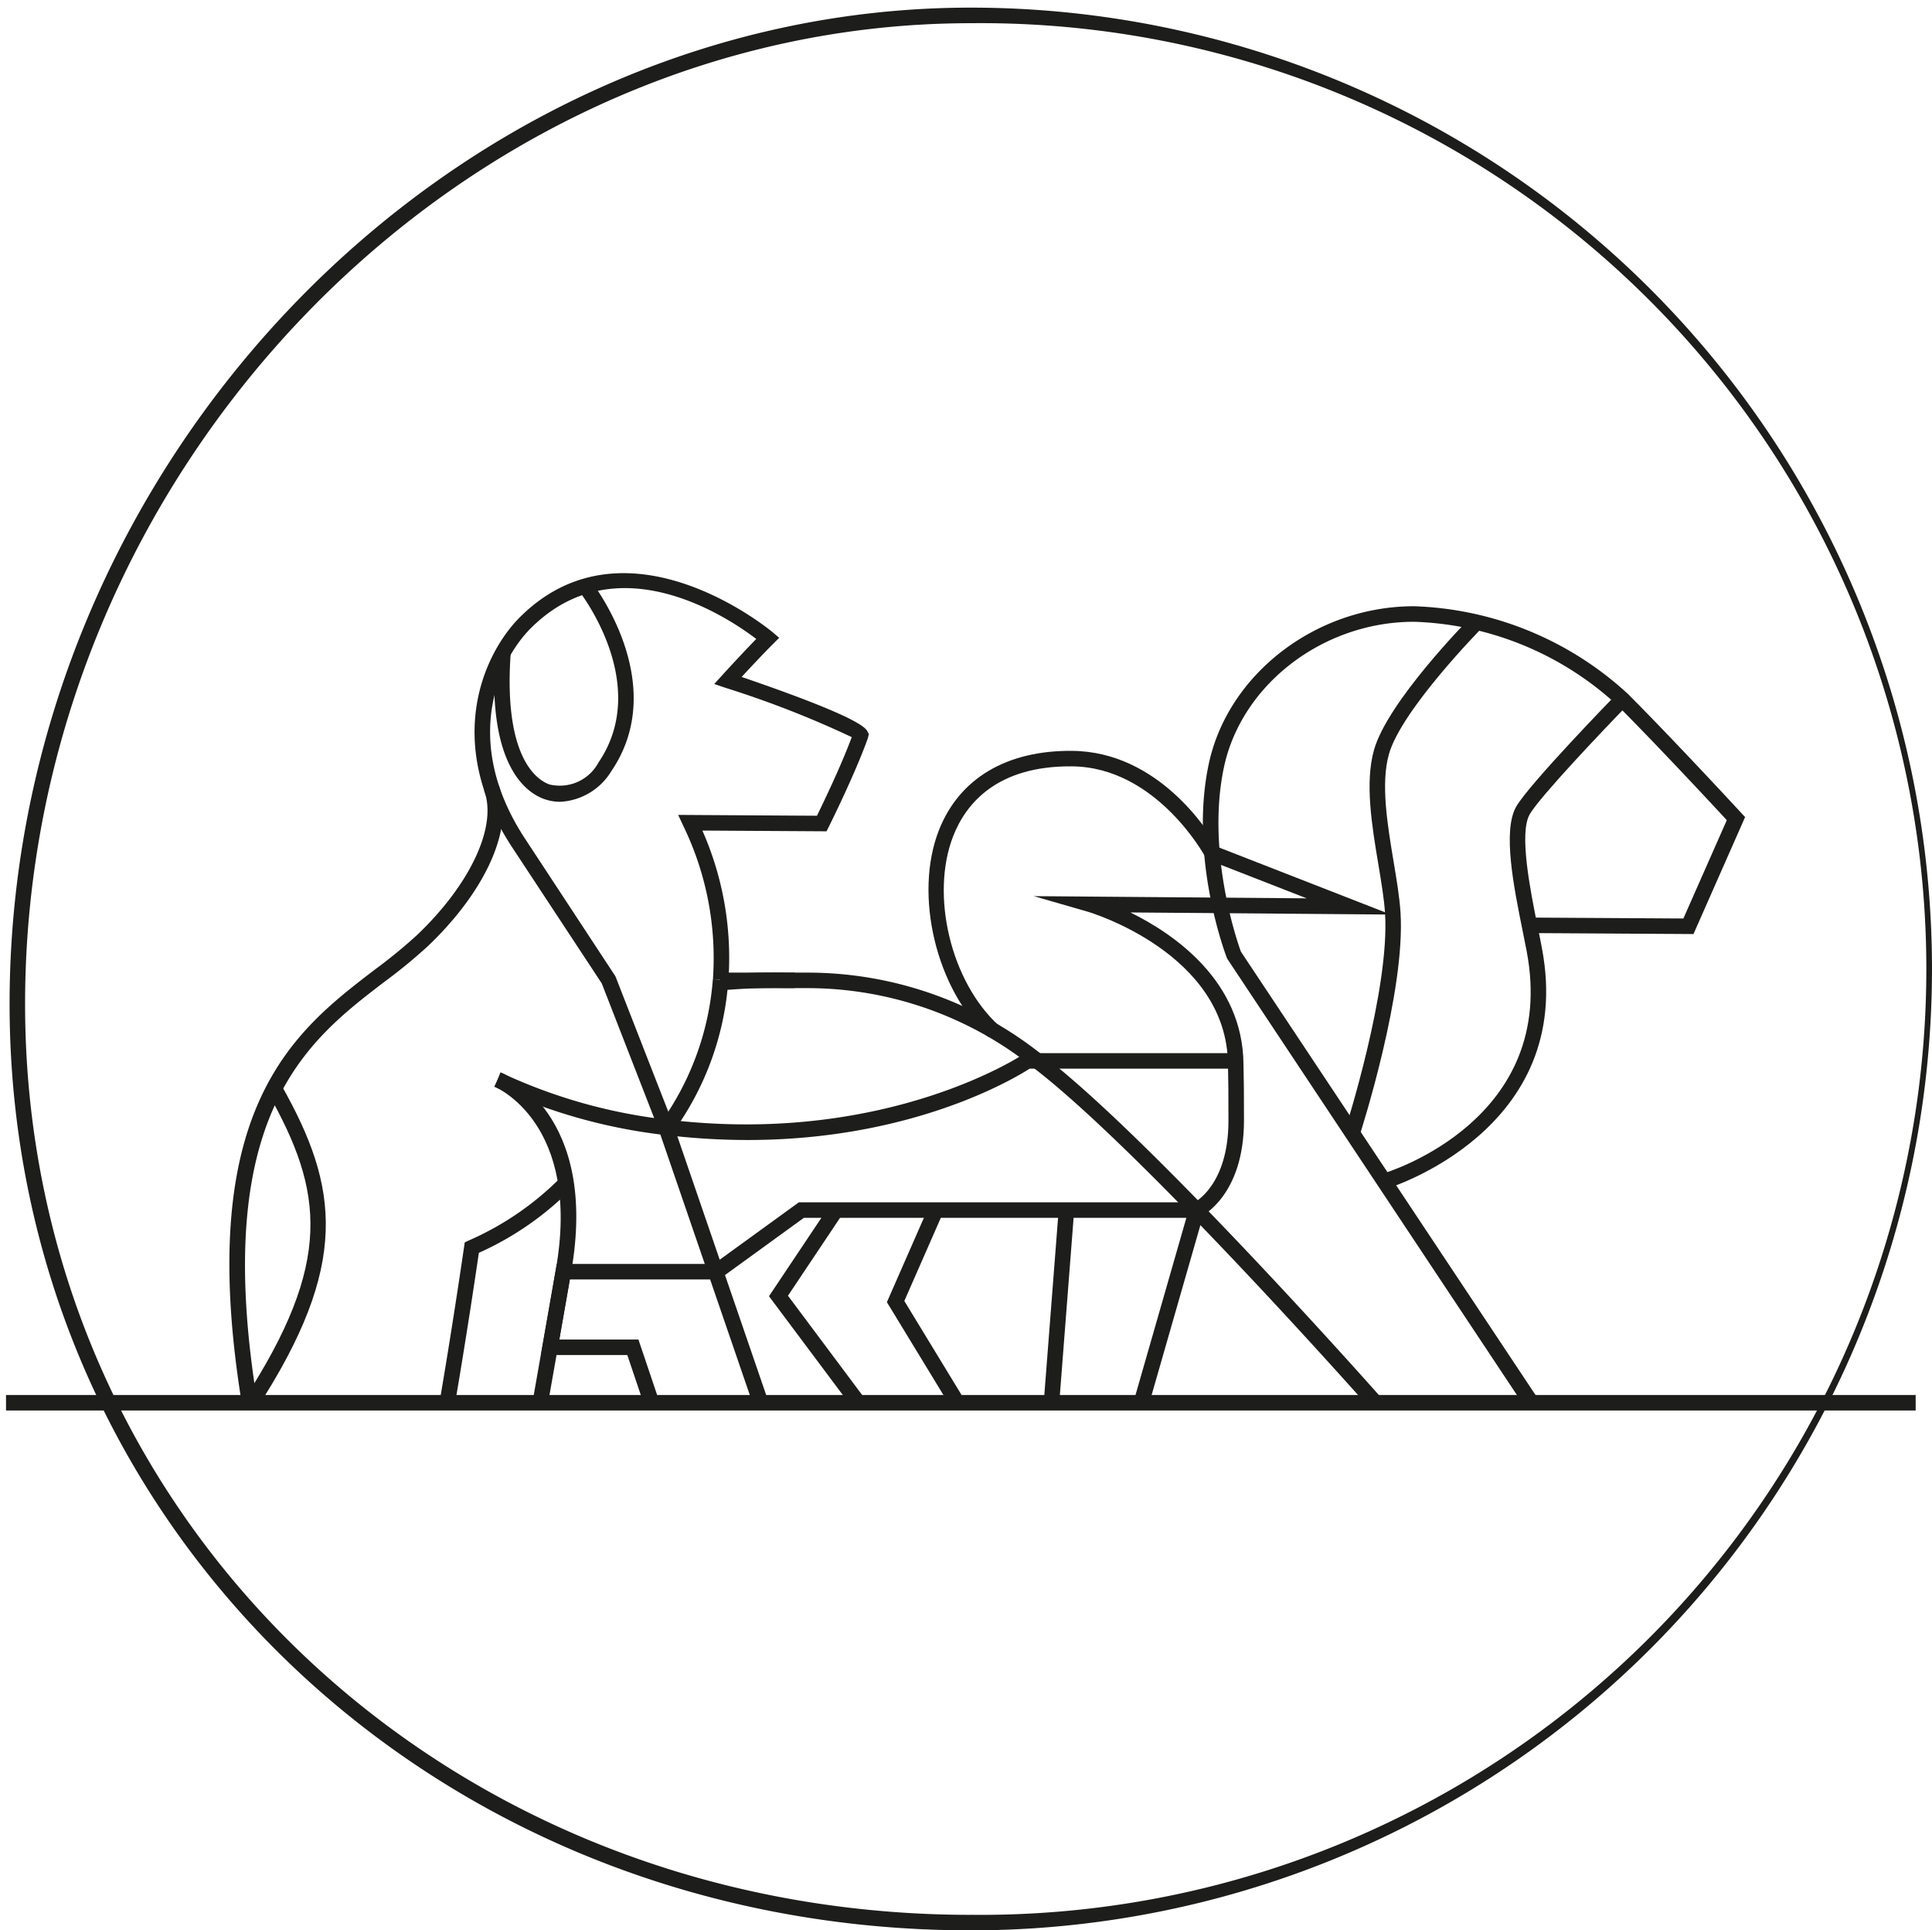 <?xml version="1.0" encoding="UTF-8"?> <svg xmlns="http://www.w3.org/2000/svg" width="131.916" height="131.782" viewBox="0 0 131.916 131.782"><g id="Group_2" data-name="Group 2" transform="translate(676.109 48)"><path id="Pfad_1" data-name="Pfad 1" d="M70.584,3.937a65.63,65.63,0,1,1,0,131.261c-36.8,0-65.63-27.779-65.63-63.241C4.954,35.086,35.009,3.937,70.584,3.937Zm0,130.2A64.572,64.572,0,1,0,70.584,5C35.583,5,6.012,35.66,6.012,71.956,6.012,106.825,34.376,134.139,70.584,134.139Z" transform="translate(-680.408 -51.416)" fill="#1d1d1b"></path><path id="Pfad_21" data-name="Pfad 21" d="M130.389-2.942H0V-4H130.389Z" transform="translate(-675.698 51.234)" fill="#1d1d1b"></path><path id="Pfad_2" data-name="Pfad 2" d="M341.9,515.681l-.822-.666a19.293,19.293,0,0,0,3.547-9.782l1.055.082A19.993,19.993,0,0,1,341.9,515.681Z" transform="translate(-972.06 -486.385)" fill="#1d1d1b"></path><path id="Pfad_3" data-name="Pfad 3" d="M259.521,315.036a3.263,3.263,0,0,1-1.071-.181c-1.2-.414-3.917-2.219-3.368-10.022l1.056.074c-.512,7.271,1.9,8.686,2.658,8.947a3,3,0,0,0,3.343-1.511c3.636-5.358-1.282-11.63-1.332-11.693l.826-.662c.055.069,5.46,6.94,1.382,12.949A4.348,4.348,0,0,1,259.521,315.036Z" transform="translate(-897.378 -308.298)" fill="#1d1d1b"></path><path id="Pfad_4" data-name="Pfad 4" transform="translate(-676.109 -48)" fill="#1d1d1b"></path><path id="Pfad_5" data-name="Pfad 5" d="M119.246,447.389c-3.339-20.324,3.541-25.582,9.069-29.806a34.8,34.8,0,0,0,2.89-2.37c3.644-3.478,5.474-7.436,4.554-9.85l.989-.377c1.086,2.851-.8,7.166-4.812,10.993a35.546,35.546,0,0,1-2.978,2.446c-5.3,4.053-11.9,9.1-8.667,28.794Z" transform="translate(-778.816 -399.401)" fill="#1d1d1b"></path><path id="Pfad_6" data-name="Pfad 6" d="M126.483,582.484l-.887-.578c6.158-9.454,5.459-14.285,1.712-20.941l.922-.519C132.107,567.332,132.9,572.631,126.483,582.484Z" transform="translate(-785.088 -534.293)" fill="#1d1d1b"></path><path id="Pfad_23" data-name="Pfad 23" d="M-.668,8.114-3.783-.956l1-.344L.333,7.771Z" transform="translate(-623.957 39.96)" fill="#1d1d1b"></path><path id="Pfad_24" data-name="Pfad 24" d="M-.4,8.9-3.783-.956l1-.344L.6,8.552Z" transform="translate(-627.34 30.108)" fill="#1d1d1b"></path><path id="Pfad_7" data-name="Pfad 7" d="M257.488,333.8l-3.906-10.035-6.207-9.426c-4.627-7.178-1.795-13.159.608-15.562,7.305-7.305,17.179.94,17.278,1.024l.437.372-.406.406c-.716.716-1.6,1.662-2.158,2.266,5.4,1.849,8.288,3.094,8.584,3.706l.1.2-.067.28c-.88,2.461-2.6,5.911-2.673,6.057l-.147.295-8.478-.051a21.5,21.5,0,0,1,1.776,10.226l-1.055-.082a20.667,20.667,0,0,0-2.019-10.454l-.355-.759,9.477.057c.419-.856,1.645-3.4,2.376-5.366a67.828,67.828,0,0,0-8.623-3.367l-.766-.259.543-.6c.014-.015,1.244-1.368,2.324-2.477-1.928-1.47-9.541-6.582-15.4-.726-2.179,2.179-4.729,7.629-.47,14.236l6.255,9.521,3.957,10.134Z" transform="translate(-888.604 -304.631)" fill="#1d1d1b"></path><path id="Pfad_8" data-name="Pfad 8" d="M265.608,576.3l-1.237-3.667h-5.9l1.01-5.784c1.8-10.039-4.1-12.5-4.161-12.529l.391-.984c.277.11,6.76,2.817,4.813,13.7l-.793,4.541h5.4l1.48,4.387Z" transform="translate(-897.648 -528.128)" fill="#1d1d1b"></path><path id="Pfad_9" data-name="Pfad 9" transform="translate(-676.109 -48)" fill="#1d1d1b"></path><path id="Pfad_10" data-name="Pfad 10" d="M272.358,549.316a46.621,46.621,0,0,1-5-.272,37.367,37.367,0,0,1-12.3-3.372l.461-.953a36.316,36.316,0,0,0,11.952,3.272c14.511,1.566,23.6-4.453,23.689-4.513l.134-.091h14.43v1.059H291.611C290.517,545.147,283.55,549.316,272.358,549.316Z" transform="translate(-897.416 -519.49)" fill="#1d1d1b"></path><path id="Pfad_11" data-name="Pfad 11" d="M416.163,531.562c-.154-.174-15.457-17.454-22.871-23.161a24.662,24.662,0,0,0-15.495-5.494h-5.943v-1.059H377.8a25.682,25.682,0,0,1,16.14,5.713c7.494,5.768,22.864,23.124,23.018,23.3Z" transform="translate(-998.763 -483.449)" fill="#1d1d1b"></path><path id="Pfad_12" data-name="Pfad 12" d="M371.456,503.028l-.107-1.053a41.764,41.764,0,0,1,4.544-.165h.588v1.058h-.591A40.871,40.871,0,0,0,371.456,503.028Z" transform="translate(-998.324 -483.414)" fill="#1d1d1b"></path><path id="Pfad_13" data-name="Pfad 13" d="M227.924,623.59l-1.043-.182c.008-.044.784-4.5,1.673-10.575l.041-.281.257-.121a20.27,20.27,0,0,0,6.21-4.223l.769.727a20.866,20.866,0,0,1-6.271,4.33C228.687,619.211,227.932,623.547,227.924,623.59Z" transform="translate(-872.972 -575.737)" fill="#1d1d1b"></path><path id="Pfad_14" data-name="Pfad 14" d="M402.512,635.905l-5.673-7.589,4.127-6.174.88.588-3.711,5.552,5.225,6.99Z" transform="translate(-1020.442 -587.825)" fill="#1d1d1b"></path><path id="Pfad_15" data-name="Pfad 15" d="M462.036,636.4l-4.35-7.143,2.851-6.5.969.425-2.63,5.993,4.063,6.672Z" transform="translate(-1073.238 -588.36)" fill="#1d1d1b"></path><path id="Pfad_22" data-name="Pfad 22" d="M-2.933,12.925l-1.055-.082L-2.968-.309l1.055.082Z" transform="translate(-600.853 34.878)" fill="#1d1d1b"></path><path id="Pfad_16" data-name="Pfad 16" d="M316.94,634.192l-1.017-.292,3.582-12.477H293.388l-5.8,4.206H277.41l-1.5,8.509-1.042-.184,1.652-9.384h10.724l5.8-4.206H320.91Z" transform="translate(-914.61 -586.283)" fill="#1d1d1b"></path><path id="Pfad_17" data-name="Pfad 17" d="M497.66,419.235l-.453-.957c.1-.048,2.4-1.224,2.4-5.63,0-2.2-.01-2.643-.02-3.058l-.013-.786c-.065-7.59-9.458-10.384-9.552-10.411l-3.709-1.069,18.636.15-6.838-2.668-.092-.173c-.033-.061-3.331-6.121-9.1-6.17-5.134-.044-7.238,2.557-8.1,4.746-1.585,4.035-.168,9.962,3.1,12.943l-.714.782c-3.555-3.247-5.1-9.71-3.367-14.112,1.388-3.532,4.616-5.456,9.092-5.417,5.894.051,9.307,5.479,9.926,6.556l11.836,4.619-17.78-.143c3.041,1.5,7.673,4.712,7.721,10.359l.013.77c.01.418.021.862.021,3.083C500.663,417.77,497.782,419.178,497.66,419.235Z" transform="translate(-1091.838 -384.146)" fill="#1d1d1b"></path><path id="Pfad_18" data-name="Pfad 18" d="M642.726,367.465,622.4,336.857c-.158-.38-2.594-6.916-1.269-13.245,1.29-6.166,7.32-10.815,14.024-10.815a22.621,22.621,0,0,1,14.6,5.981c3.122,3.122,7.726,8.109,7.772,8.159l.235.255-3.524,7.984-11.338-.068.006-1.058,10.643.064,2.964-6.713c-.98-1.058-4.8-5.171-7.507-7.873a21.472,21.472,0,0,0-13.849-5.671c-6.214,0-11.8,4.288-12.988,9.974-1.262,6.03,1.144,12.484,1.168,12.548l20.271,30.5Z" transform="translate(-1214.717 -319.41)" fill="#1d1d1b"></path><path id="Pfad_19" data-name="Pfad 19" d="M713.548,391.821l-.3-1.015c.493-.147,12.06-3.727,9.867-15.217-.078-.411-.168-.855-.263-1.322-.621-3.072-1.394-6.895-.444-8.542.9-1.556,6.618-7.437,6.861-7.686l.758.739c-1.63,1.674-6.012,6.28-6.7,7.477-.75,1.3.041,5.214.565,7.8.1.47.186.919.265,1.333C726.528,387.828,713.678,391.782,713.548,391.821Z" transform="translate(-1294.986 -358.667)" fill="#1d1d1b"></path><path id="Pfad_20" data-name="Pfad 20" d="M695.031,353.509l-1.007-.326c.031-.1,3.087-9.625,2.742-14.853-.065-.989-.258-2.143-.462-3.364-.433-2.594-.924-5.534-.289-7.777.936-3.307,6.416-8.869,6.648-9.1l.752.745c-.055.056-5.52,5.6-6.382,8.648-.57,2.015-.1,4.83.315,7.314.208,1.248.405,2.427.474,3.469C698.18,343.691,695.16,353.11,695.031,353.509Z" transform="translate(-1278.306 -323.998)" fill="#1d1d1b"></path></g></svg> 